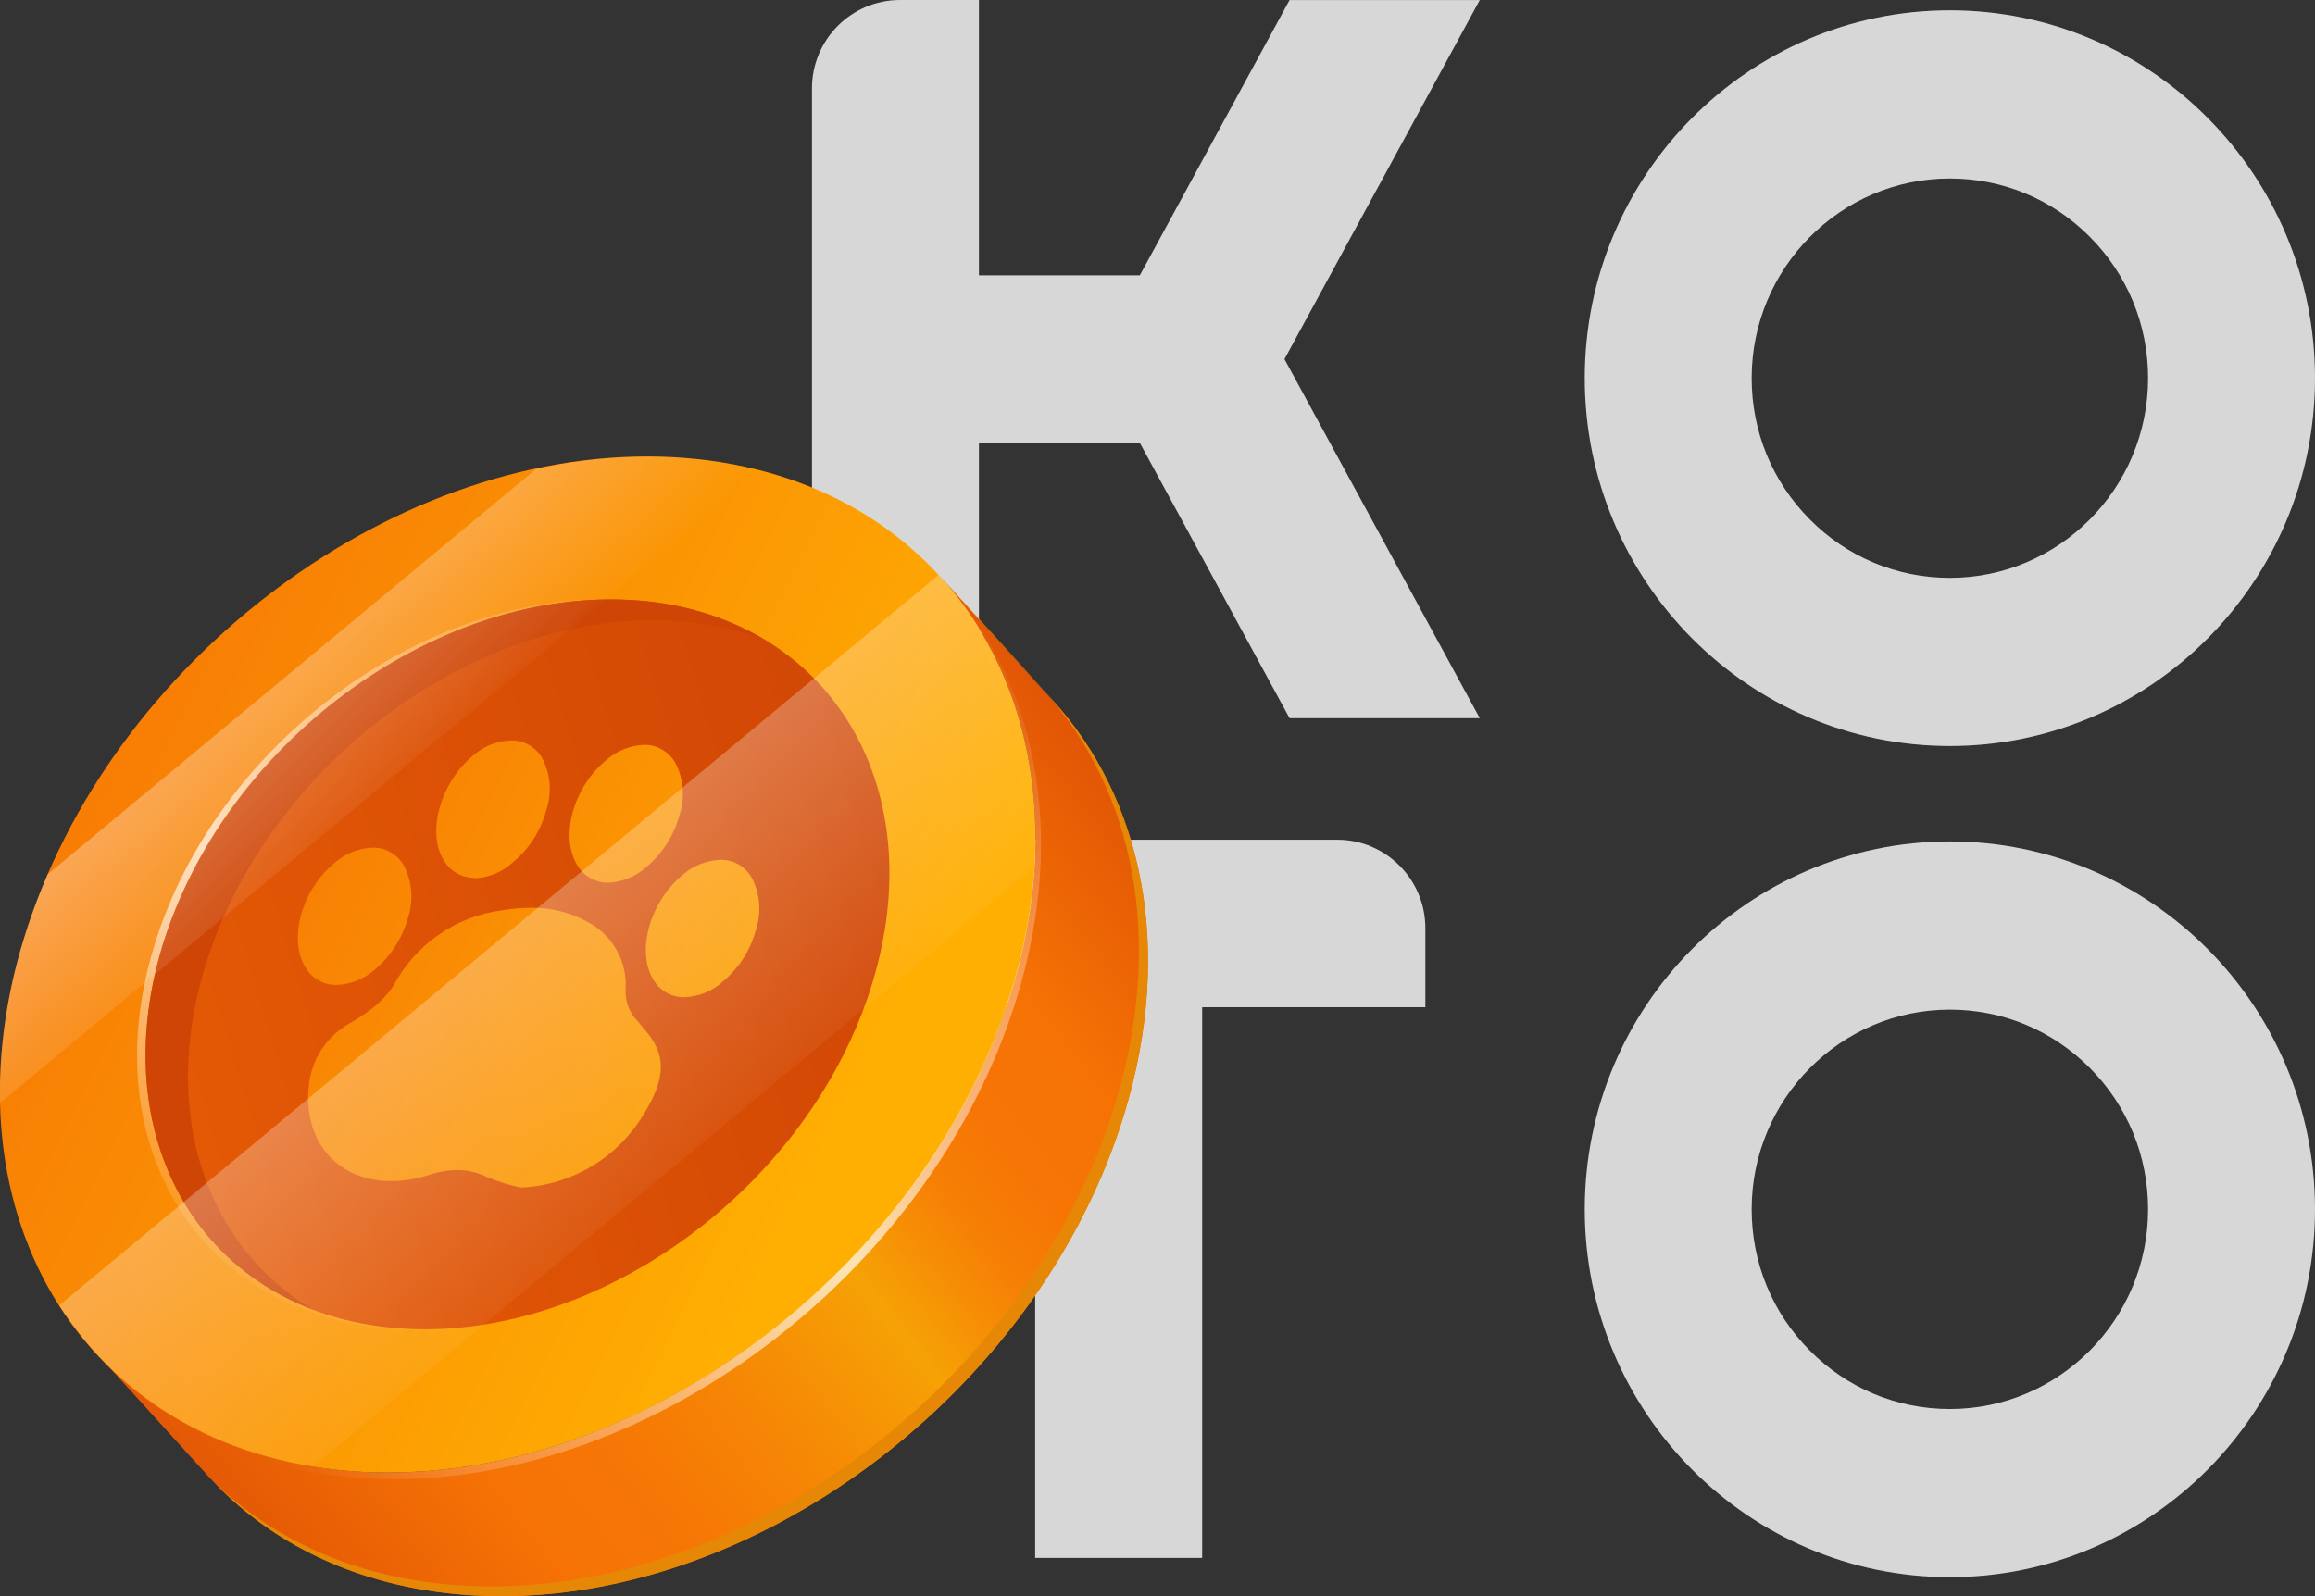 <svg width="58" height="40" viewBox="0 0 58 40" fill="none" xmlns="http://www.w3.org/2000/svg">
<rect x="0" y="0" width="58" height="40" fill="#333333" stroke="none"/>
<path d="M48.852 0.258C43.807 0.258 39.704 4.394 39.704 9.477C39.704 14.56 43.808 18.696 48.852 18.696C53.896 18.696 58 14.56 58 9.477C58 4.394 53.897 0.258 48.852 0.258ZM48.852 14.482C47.525 14.482 46.278 13.961 45.341 13.015C44.403 12.07 43.886 10.815 43.886 9.477C43.886 6.718 46.114 4.473 48.852 4.473C50.178 4.473 51.425 4.993 52.363 5.939C53.301 6.884 53.818 8.141 53.818 9.477C53.817 12.236 51.59 14.482 48.852 14.482Z" fill="#D7D7D7"/>
<path d="M48.852 21.087C43.807 21.087 39.704 25.223 39.704 30.306C39.704 35.389 43.808 39.525 48.852 39.525C53.896 39.525 58 35.389 58 30.306C58 25.223 53.897 21.087 48.852 21.087ZM48.852 35.311C47.525 35.311 46.278 34.79 45.341 33.844C44.403 32.9 43.886 31.644 43.886 30.306C43.886 27.547 46.114 25.302 48.852 25.302C50.178 25.302 51.425 25.822 52.363 26.768C53.301 27.713 53.818 28.97 53.818 30.306C53.817 33.066 51.59 35.311 48.852 35.311Z" fill="#D7D7D7"/>
<path d="M33.505 21.044H22.548C21.332 21.044 20.343 22.036 20.343 23.257V25.242H25.935V39.043H30.119V25.242H35.711V23.257C35.71 22.037 34.721 21.044 33.505 21.044Z" fill="#D7D7D7"/>
<path d="M32.309 0L28.557 6.9H24.526V0H22.548C21.332 0 20.343 0.992 20.343 2.213V15.786C20.343 17.007 21.332 17.999 22.548 17.999H24.526V11.099H28.557L32.309 17.999H37.075L32.181 9L37.075 0.001H32.309V0Z" fill="#D7D7D7"/>
<g clip-path="url(#clip0_721_2266)">
<path d="M23.543 14.44C24.486 15.473 25.425 16.508 26.36 17.544C28.632 20.02 29.421 23.787 28.169 27.911C26.031 34.933 18.758 40.342 11.925 39.984C9.109 39.84 6.808 38.728 5.225 37.003L2.408 33.899C3.976 35.63 6.279 36.733 9.093 36.887C15.928 37.232 23.199 31.829 25.352 24.808C26.604 20.683 25.8 16.916 23.543 14.44Z" fill="url(#paint0_linear_721_2266)"/>
<g style="mix-blend-mode:multiply">
<path d="M26.372 17.544C25.429 16.497 24.49 15.463 23.555 14.44C23.649 14.541 23.737 14.651 23.824 14.755L26.143 17.296C28.4 19.772 29.198 23.538 27.94 27.663C25.79 34.688 18.516 40.094 11.684 39.739C9.092 39.607 6.939 38.662 5.377 37.16C6.942 38.803 9.199 39.843 11.925 39.987C18.757 40.342 26.031 34.933 28.169 27.911C29.42 23.787 28.632 20.02 26.372 17.544Z" fill="#E68805"/>
</g>
<path d="M16.842 11.456C23.674 11.811 27.477 17.786 25.352 24.808C23.227 31.829 15.928 37.232 9.093 36.887C2.257 36.541 -1.549 30.556 0.595 23.535C2.739 16.514 10.016 11.104 16.842 11.456Z" fill="url(#paint1_linear_721_2266)"/>
<path style="mix-blend-mode:overlay" opacity="0.7" d="M25.486 24.974C26.76 20.796 25.927 16.988 23.608 14.513C25.799 16.988 26.588 20.72 25.342 24.808C23.198 31.829 15.928 37.232 9.092 36.887C6.322 36.742 4.05 35.674 2.47 33.984L2.567 34.094L2.632 34.166C4.197 35.847 6.479 36.909 9.243 37.053C16.075 37.399 23.349 31.995 25.486 24.974Z" fill="url(#paint2_linear_721_2266)"/>
<path style="mix-blend-mode:overlay" opacity="0.7" d="M15.536 15.034C20.444 15.289 23.179 19.583 21.639 24.628C20.099 29.674 14.876 33.553 9.968 33.302C5.061 33.051 2.326 28.753 3.862 23.708C5.399 18.663 10.641 14.783 15.536 15.034Z" fill="url(#paint3_linear_721_2266)"/>
<path d="M15.75 15.034C20.657 15.289 23.393 19.583 21.856 24.635C20.319 29.686 15.092 33.554 10.185 33.302C5.277 33.051 2.542 28.753 4.069 23.708C5.597 18.663 10.839 14.783 15.75 15.034Z" fill="url(#paint4_linear_721_2266)"/>
<path d="M5.137 24.23C6.676 19.181 11.894 15.301 16.808 15.556C17.621 15.593 18.424 15.759 19.186 16.049C18.14 15.429 16.957 15.081 15.743 15.034C10.839 14.783 5.634 18.666 4.069 23.708C2.817 27.864 4.445 31.512 7.806 32.803C5.177 31.21 4.013 27.921 5.137 24.23Z" fill="#CF4505"/>
<path d="M16.128 25.775C16.698 26.404 16.701 26.997 16.128 27.924C15.805 28.462 15.355 28.912 14.817 29.232C14.279 29.553 13.67 29.735 13.045 29.762C12.759 29.698 12.478 29.611 12.206 29.501C11.992 29.393 11.758 29.332 11.518 29.322C11.254 29.319 10.992 29.361 10.742 29.445C10.407 29.556 10.055 29.608 9.703 29.598C8.451 29.555 7.602 28.609 7.734 27.239C7.762 26.909 7.871 26.59 8.05 26.312C8.23 26.034 8.475 25.804 8.764 25.643C8.948 25.54 9.125 25.423 9.293 25.294C9.508 25.133 9.696 24.938 9.85 24.716C10.121 24.2 10.512 23.757 10.991 23.425C11.469 23.093 12.021 22.882 12.598 22.81C12.858 22.766 13.122 22.746 13.386 22.75C13.901 22.757 14.403 22.904 14.842 23.174C15.113 23.342 15.334 23.581 15.48 23.866C15.627 24.15 15.694 24.469 15.674 24.789C15.665 24.939 15.688 25.09 15.742 25.23C15.796 25.371 15.879 25.498 15.987 25.602C16.034 25.662 16.081 25.722 16.128 25.775ZM8.397 24.685C8.764 24.679 9.115 24.542 9.39 24.299C9.789 23.963 10.078 23.514 10.219 23.011C10.291 22.795 10.319 22.567 10.302 22.341C10.285 22.114 10.222 21.893 10.119 21.691C10.043 21.557 9.934 21.445 9.803 21.367C9.671 21.288 9.521 21.245 9.368 21.242C9.002 21.247 8.651 21.384 8.379 21.628C7.565 22.297 7.221 23.513 7.646 24.236C7.723 24.369 7.833 24.479 7.964 24.558C8.095 24.637 8.245 24.68 8.397 24.685ZM18.841 22.009C18.767 21.872 18.657 21.757 18.524 21.676C18.391 21.595 18.24 21.55 18.084 21.547C17.715 21.553 17.361 21.693 17.086 21.939C16.285 22.605 15.943 23.824 16.357 24.531C16.432 24.668 16.543 24.782 16.676 24.863C16.809 24.944 16.961 24.989 17.117 24.993C17.494 24.985 17.855 24.839 18.131 24.581C18.521 24.247 18.803 23.803 18.939 23.306C19.008 23.094 19.036 22.87 19.019 22.648C19.003 22.425 18.942 22.208 18.841 22.009ZM11.868 22.009C12.225 22.002 12.568 21.866 12.832 21.625C13.245 21.292 13.542 20.835 13.681 20.322C13.757 20.103 13.787 19.87 13.769 19.639C13.75 19.408 13.682 19.183 13.571 18.98C13.494 18.852 13.386 18.746 13.257 18.672C13.127 18.597 12.981 18.558 12.832 18.556C12.475 18.56 12.131 18.691 11.862 18.927C11.033 19.608 10.679 20.865 11.123 21.569C11.201 21.698 11.31 21.805 11.44 21.881C11.571 21.956 11.718 21.997 11.868 21.999V22.009ZM15.205 22.122C15.571 22.115 15.922 21.975 16.194 21.729C16.594 21.393 16.883 20.943 17.02 20.438C17.092 20.226 17.12 20.002 17.105 19.778C17.089 19.555 17.03 19.337 16.929 19.137C16.855 18.998 16.746 18.881 16.612 18.799C16.479 18.716 16.326 18.67 16.169 18.666C15.802 18.673 15.45 18.812 15.177 19.059C14.369 19.728 14.028 20.944 14.454 21.666C14.529 21.8 14.638 21.913 14.77 21.992C14.901 22.072 15.051 22.117 15.205 22.122Z" fill="url(#paint5_linear_721_2266)"/>
<path style="mix-blend-mode:overlay" opacity="0.4" d="M25.906 21.741L7.847 36.748C5.03 36.296 2.839 34.823 1.487 32.712L23.512 14.409C25.214 16.256 26.094 18.832 25.906 21.741Z" fill="url(#paint6_linear_721_2266)"/>
<path style="mix-blend-mode:overlay" opacity="0.4" d="M16.842 11.456C15.697 11.407 14.55 11.507 13.431 11.754L1.196 21.908C0.966 22.436 0.765 22.978 0.595 23.529C0.178 24.859 -0.022 26.247 0.001 27.641L19.074 11.798C18.343 11.609 17.596 11.494 16.842 11.456Z" fill="url(#paint7_linear_721_2266)"/>
<path style="mix-blend-mode:overlay" opacity="0.5" d="M21.471 32.589C19.73 34.307 18.047 35.416 17.715 35.071C17.383 34.725 18.504 33.048 20.244 31.329C21.984 29.611 23.668 28.502 24 28.848C24.331 29.193 23.211 30.871 21.471 32.589Z" fill="url(#paint8_radial_721_2266)"/>
</g>
<defs>
<linearGradient id="paint0_linear_721_2266" x1="1.945" y1="42.102" x2="32.194" y2="18.179" gradientUnits="userSpaceOnUse">
<stop stop-color="#D13F05"/>
<stop offset="0.29" stop-color="#F67205"/>
<stop offset="0.37" stop-color="#F67705"/>
<stop offset="0.45" stop-color="#F68505"/>
<stop offset="0.54" stop-color="#F69C05"/>
<stop offset="0.56" stop-color="#F6A205"/>
<stop offset="0.6" stop-color="#F69005"/>
<stop offset="0.64" stop-color="#F67F05"/>
<stop offset="0.69" stop-color="#F67505"/>
<stop offset="0.76" stop-color="#F67205"/>
<stop offset="1" stop-color="#D13F05"/>
</linearGradient>
<linearGradient id="paint1_linear_721_2266" x1="21.399" y1="28.398" x2="-3.244" y2="16.126" gradientUnits="userSpaceOnUse">
<stop stop-color="#FFAF02"/>
<stop offset="1" stop-color="#F56D05"/>
</linearGradient>
<linearGradient id="paint2_linear_721_2266" x1="7.596" y1="37.33" x2="27.349" y2="17.219" gradientUnits="userSpaceOnUse">
<stop stop-color="white" stop-opacity="0"/>
<stop offset="0.48" stop-color="white"/>
<stop offset="1" stop-color="white" stop-opacity="0"/>
</linearGradient>
<linearGradient id="paint3_linear_721_2266" x1="8.203" y1="34.044" x2="17.21" y2="14.639" gradientUnits="userSpaceOnUse">
<stop stop-color="white" stop-opacity="0"/>
<stop offset="0.48" stop-color="white"/>
<stop offset="1" stop-color="white" stop-opacity="0"/>
</linearGradient>
<linearGradient id="paint4_linear_721_2266" x1="24.197" y1="20.771" x2="4.298" y2="26.749" gradientUnits="userSpaceOnUse">
<stop stop-color="#CF4505"/>
<stop offset="1" stop-color="#E45905"/>
</linearGradient>
<linearGradient id="paint5_linear_721_2266" x1="22.604" y1="29.061" x2="1.728" y2="18.647" gradientUnits="userSpaceOnUse">
<stop stop-color="#FFAF02"/>
<stop offset="1" stop-color="#F56D05"/>
</linearGradient>
<linearGradient id="paint6_linear_721_2266" x1="9.687" y1="20.306" x2="18.124" y2="30.167" gradientUnits="userSpaceOnUse">
<stop stop-color="white"/>
<stop offset="1" stop-color="white" stop-opacity="0"/>
</linearGradient>
<linearGradient id="paint7_linear_721_2266" x1="5.591" y1="15.697" x2="10.206" y2="20.361" gradientUnits="userSpaceOnUse">
<stop stop-color="white"/>
<stop offset="1" stop-color="white" stop-opacity="0"/>
</linearGradient>
<radialGradient id="paint8_radial_721_2266" cx="0" cy="0" r="1" gradientUnits="userSpaceOnUse" gradientTransform="translate(24.196 37.757) rotate(45.108) scale(0.841 4.445)">
<stop stop-color="white"/>
<stop offset="0.09" stop-color="white" stop-opacity="0.96"/>
<stop offset="0.24" stop-color="white" stop-opacity="0.85"/>
<stop offset="0.43" stop-color="white" stop-opacity="0.66"/>
<stop offset="0.66" stop-color="white" stop-opacity="0.41"/>
<stop offset="0.93" stop-color="white" stop-opacity="0.09"/>
<stop offset="1" stop-color="white" stop-opacity="0"/>
</radialGradient>
<clipPath id="clip0_721_2266">
<rect width="28.766" height="28.56" fill="white" transform="translate(0 11.44)"/>
</clipPath>
</defs>
</svg>
